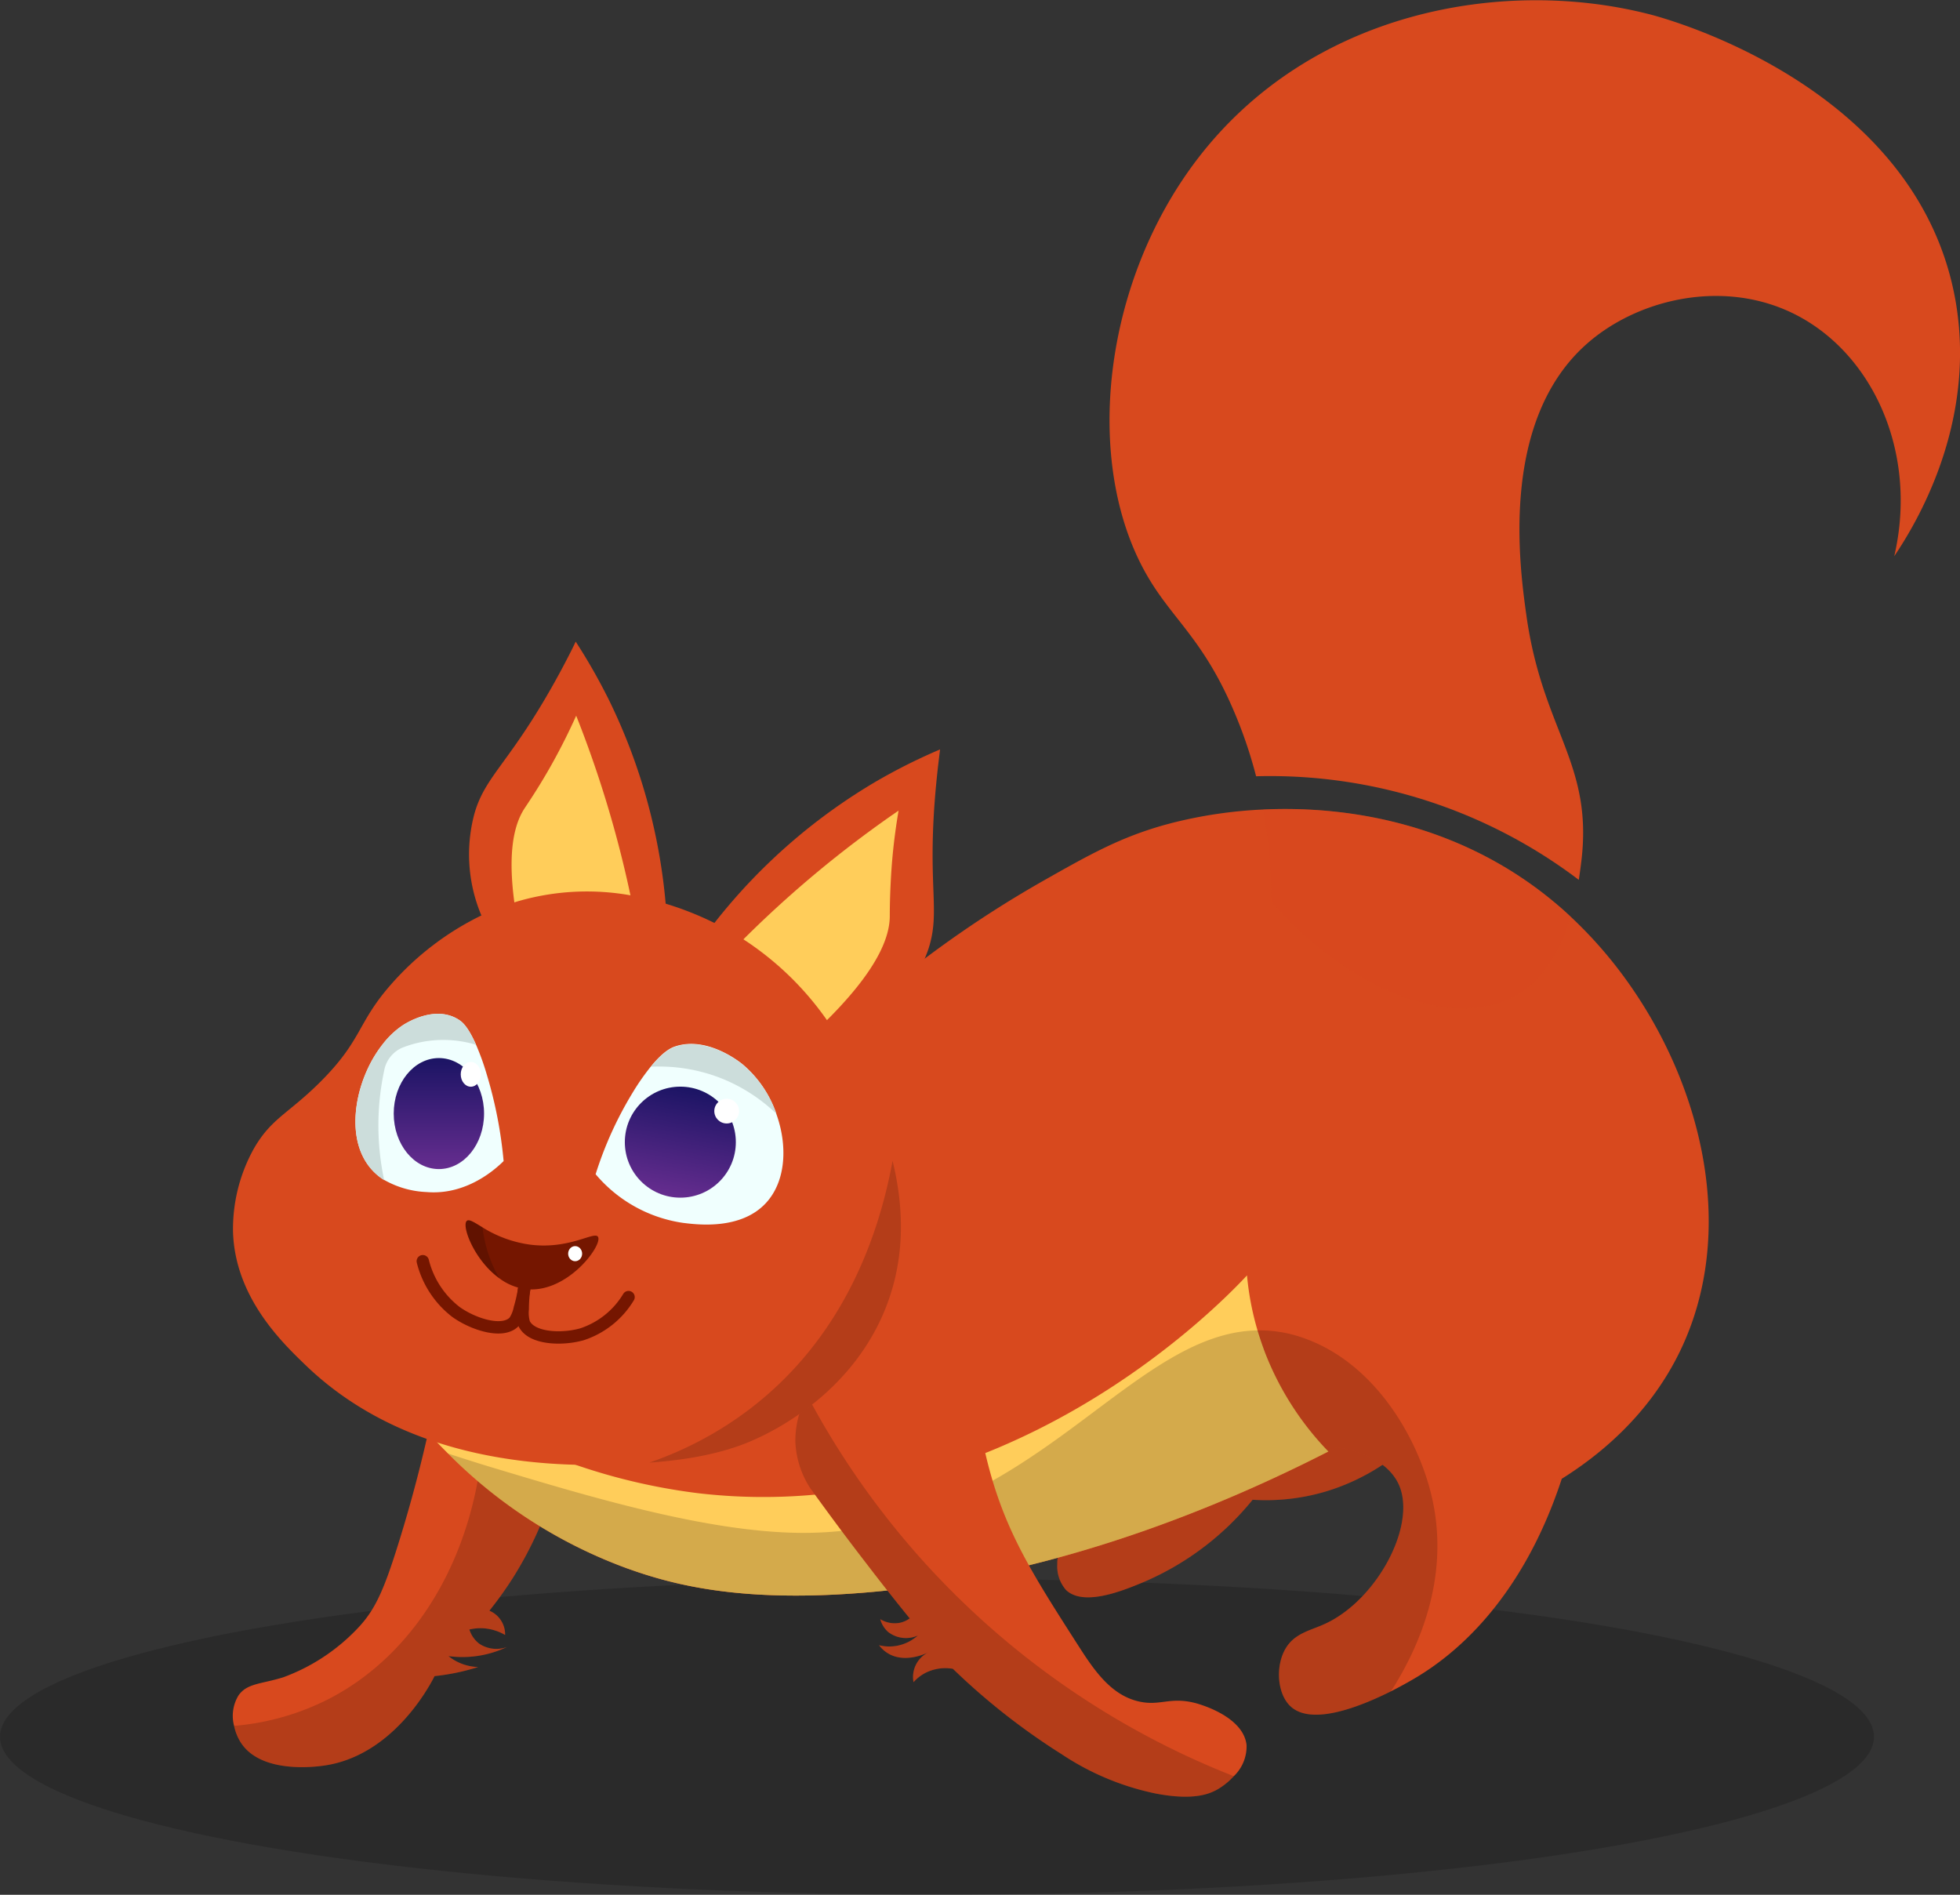 <?xml version="1.0" encoding="UTF-8"?> <svg xmlns="http://www.w3.org/2000/svg" xmlns:xlink="http://www.w3.org/1999/xlink" viewBox="0 0 316.76 306.21"><rect x="0" y="0" width="316.76" height="306.21" fill="#333333" stroke="none"/> <defs> <style>.cls-1{opacity:0.17;}.cls-2,.cls-4{fill:#d8491e;}.cls-3{fill:#ffcd5a;}.cls-4{opacity:0.38;}.cls-5{fill:#f0fffe;}.cls-6{fill:url(#linear-gradient);}.cls-7{fill:#fff;}.cls-8{fill:#ccdddb;}.cls-9{fill:url(#linear-gradient-2);}.cls-10{fill:#751600;}.cls-11{fill:none;stroke:#751600;stroke-linecap:round;stroke-miterlimit:10;stroke-width:2px;}</style> <linearGradient id="linear-gradient" x1="70.93" y1="188.93" x2="70.93" y2="171" gradientUnits="userSpaceOnUse"> <stop offset="0" stop-color="#662d8f"></stop> <stop offset="1" stop-color="#1b1464"></stop> </linearGradient> <linearGradient id="linear-gradient-2" x1="131.18" y1="246.34" x2="131.18" y2="228.4" gradientTransform="translate(26.16 -73.35) rotate(10.93)" xlink:href="#linear-gradient"></linearGradient> </defs> <g id="Layer_2" data-name="Layer 2"> <g id="Layer_2-2" data-name="Layer 2"> <ellipse class="cls-1" cx="151.43" cy="280.67" rx="151.43" ry="25.53"></ellipse> <path class="cls-2" d="M83,254.82a58.82,58.82,0,0,1-3.91,5.48,4.15,4.15,0,0,1,2.54,3.92,8,8,0,0,0-3.52-1.08,7.71,7.71,0,0,0-2.25.2,4.57,4.57,0,0,0,1.66,2.34,5,5,0,0,0,4.4.49A16.82,16.82,0,0,1,76,267.74a17.19,17.19,0,0,1-3.52-.1,8,8,0,0,0,4.8,1.76,35.14,35.14,0,0,1-5.48,1.27c-.54.08-1.06.15-1.57.2-1,2-7,13-18,14.48-1.1.15-10,1.37-13.3-3.72a8,8,0,0,1-1.1-2.72,6.34,6.34,0,0,1,.71-4.91c1.38-2,3.69-1.83,7.24-2.94a31.46,31.46,0,0,0,11.93-7.82c2.82-2.93,4.25-6,6.65-13.7a227.77,227.77,0,0,0,6.26-24.85l7.62,4.69,12.24,7.54A59.78,59.78,0,0,1,83,254.82Z"></path> <path class="cls-1" d="M83,254.82a58.82,58.82,0,0,1-3.91,5.48,4.15,4.15,0,0,1,2.54,3.92,8,8,0,0,0-3.52-1.08,7.71,7.71,0,0,0-2.25.2,4.57,4.57,0,0,0,1.66,2.34,5,5,0,0,0,4.4.49A16.82,16.82,0,0,1,76,267.74a17.19,17.19,0,0,1-3.52-.1,8,8,0,0,0,4.8,1.76,35.14,35.14,0,0,1-5.48,1.27c-.54.08-1.06.15-1.57.2-1,2-7,13-18,14.48-1.1.15-10,1.37-13.3-3.72a8,8,0,0,1-1.1-2.72,41.18,41.18,0,0,0,15.25-4.32c15.17-7.79,24.6-25.17,25.16-45.21l12.24,7.54A59.78,59.78,0,0,1,83,254.82Z"></path> <path class="cls-2" d="M229.44,231.67a34.68,34.68,0,0,1-15.26,9.39,34,34,0,0,1-11.74,1.31,45.92,45.92,0,0,1-17.61,13.3c-3.23,1.35-9.64,4-12.52,1.31a5.79,5.79,0,0,1-1.44-4.18c-.06-8.13,11.49-17.29,21.13-21.39C207.71,224.74,223.26,229.4,229.44,231.67Z"></path> <path class="cls-1" d="M229.44,231.67a34.68,34.68,0,0,1-15.26,9.39,34,34,0,0,1-11.74,1.31,45.92,45.92,0,0,1-17.61,13.3c-3.23,1.35-9.64,4-12.52,1.31a5.79,5.79,0,0,1-1.44-4.18c-.06-8.13,11.49-17.29,21.13-21.39C207.71,224.74,223.26,229.4,229.44,231.67Z"></path> <path class="cls-2" d="M271.57,218.24c-5.21,10.86-13.74,17.34-19.17,20.74-6.73,20.53-18.24,28.93-23.48,32.08-.65.39-2.17,1.28-4.13,2.27-5,2.5-12.82,5.6-16.22,2.43-2.17-2-2.49-6.55-.78-9.39,1.46-2.44,4-2.87,6.26-3.91,8.66-3.91,15.34-16.65,11.74-23.09-2.24-4-7.53-5.14-9.79-5.48l-1.32.68c-17.61,9-47.75,21.86-81.24,23.19-16.43.65-25.87-2.07-32.09-4.3A78.94,78.94,0,0,1,72.41,234.9a90.35,90.35,0,0,1-8.18-9.32c-1.42-1.85-2.6-3.54-3.57-5,30.2-14,49.57-29.55,61.82-41.48,8.62-8.4,22.54-23.37,46.18-36.79,7.62-4.32,12.44-7,19.56-9l1.2-.32a73.34,73.34,0,0,1,14.73-2.17c15-.7,32.6,2.92,47.07,15q1.34,1.11,2.61,2.31a70,70,0,0,1,9.24,10.58C275.43,176.07,280.63,199.37,271.57,218.24Z"></path> <path class="cls-3" d="M214.68,234.57c-17.61,9-47.75,21.86-81.24,23.19-16.43.65-25.87-2.07-32.09-4.3A78.94,78.94,0,0,1,72.41,234.9a90.35,90.35,0,0,1-8.18-9.32,35.36,35.36,0,0,1,2.88-2.45,97.5,97.5,0,0,0,45.79,18.19C162,247,197,211,201.53,206.11a46.59,46.59,0,0,0,1.7,8.89q.53,1.77,1.23,3.63A47.93,47.93,0,0,0,214.68,234.57Z"></path> <path class="cls-4" d="M251.22,145.85q1.34,1.11,2.61,2.31c-1.41,4.75-4,9.93-8.74,12.69-9.66,5.56-26.26,0-39.65-15.13a82.13,82.13,0,0,0-1.29-14.89C219.19,130.13,236.75,133.75,251.22,145.85Z"></path> <path class="cls-2" d="M306.13,89.89c4-17.12-3.83-33.68-17.21-39.65-11.21-5-24.4-1.73-32.35,5.22-14.24,12.43-11,36-9.91,43.82,2.6,18.93,10.93,24,8.87,40.18-.09.73-.21,1.66-.38,2.73A82.58,82.58,0,0,0,203,125.45a72.69,72.69,0,0,0-3.79-11c-5-11.52-10-14.57-14.09-21.91-10-17.89-7-46.65,8.35-66.78,18.32-24,49.45-29.48,73-23.48C269.38,3,310,14,316.05,48.67,319.51,68.63,309.5,84.89,306.13,89.89Z"></path> <path class="cls-1" d="M224.79,273.33c-5,2.5-12.82,5.6-16.22,2.43-2.17-2-2.49-6.55-.78-9.39,1.46-2.44,4-2.87,6.26-3.91,8.66-3.91,15.34-16.65,11.74-23.09-2.24-4-7.53-5.14-9.79-5.48l-1.32.68c-17.61,9-47.75,21.86-81.24,23.19-16.43.65-25.87-2.07-32.09-4.3A78.94,78.94,0,0,1,72.41,234.9c2.37.78,4.89,1.58,7.55,2.38,15.3,4.6,34.21,10.29,49.3,10.44,36.9.34,52.82-32.44,74-32.72a21,21,0,0,1,7.17,1.15c11.61,3.92,18.58,16,20.86,25.31C234.49,254.51,229.47,266.05,224.79,273.33Z"></path> <path class="cls-2" d="M199.38,287.06a11.05,11.05,0,0,1-2.42,2c-1.44.88-4.07,1.95-10.17.79a43.21,43.21,0,0,1-15.26-6.39A108.1,108.1,0,0,1,154,269.69a7.14,7.14,0,0,0-4.5.69,6.68,6.68,0,0,0-1.86,1.47,4.44,4.44,0,0,1,2.35-4.8c-.41.2-3.83,1.81-6.55.1a5,5,0,0,1-1.37-1.27,6.91,6.91,0,0,0,2.83.1,7,7,0,0,0,3.43-1.67,4.7,4.7,0,0,1-4.8-.58,4.26,4.26,0,0,1-1.27-2.06,4.48,4.48,0,0,0,3.13.59,4.16,4.16,0,0,0,1.63-.72q-3.5-4.29-7-8.87c-3.2-4.14-6.24-8.24-9.13-12.26a14.82,14.82,0,0,1-2.35-7.43,15.26,15.26,0,0,1,1.9-7.5c4-7.54,13.84-14.51,27.19-18.46a83.12,83.12,0,0,0,1.69,28.17c2.81,11.84,7.24,18.74,15.14,31.05,2.63,4.11,5.32,7.78,9.65,8.74,3.43.76,5-.83,9.13.26.63.17,7.72,2.13,8.22,6.78A6.66,6.66,0,0,1,199.38,287.06Z"></path> <path class="cls-1" d="M199.38,287.06a11.05,11.05,0,0,1-2.42,2c-1.44.88-4.07,1.95-10.17.79a43.21,43.21,0,0,1-15.26-6.39A108.1,108.1,0,0,1,154,269.69a7.14,7.14,0,0,0-4.5.69,6.68,6.68,0,0,0-1.86,1.47,4.44,4.44,0,0,1,2.35-4.8c-.41.2-3.83,1.81-6.55.1a5,5,0,0,1-1.37-1.27,6.91,6.91,0,0,0,2.83.1,7,7,0,0,0,3.43-1.67,4.7,4.7,0,0,1-4.8-.58,4.26,4.26,0,0,1-1.27-2.06,4.48,4.48,0,0,0,3.13.59,4.16,4.16,0,0,0,1.63-.72q-3.5-4.29-7-8.87c-3.2-4.14-6.24-8.24-9.13-12.26a14.82,14.82,0,0,1-2.35-7.43,15.26,15.26,0,0,1,1.9-7.5,133.09,133.09,0,0,0,69,61.58Z"></path> <path class="cls-2" d="M151.29,126.79c-1.56,16.48.81,20.33-1.26,26.61a25.45,25.45,0,0,1-9.8,12.78c-.22.15-.44.28-.66.41a14.47,14.47,0,0,1-8.35,2.11,11.72,11.72,0,0,1-1.45-.18c-5.73-1-11-5.72-13.77-12.44a25.76,25.76,0,0,1-1.61-5.54c.37-.49.76-1,1.16-1.5a93.21,93.21,0,0,1,26.46-23l.92-.52a92.86,92.86,0,0,1,9-4.41C151.76,122.44,151.52,124.4,151.29,126.79Z"></path> <path class="cls-3" d="M145.22,131a179.09,179.09,0,0,0-32.8,29c.17.72,1.85,7.36,8.06,9.81a12.82,12.82,0,0,0,7.15.59c13.12-11.27,16.12-18.07,16.17-22.28,0-.74,0-3.77.3-8C144.39,136.22,144.87,133.08,145.22,131Z"></path> <path class="cls-2" d="M90.45,108.75c-7.9,14.55-12,16.42-13.79,22.79a25.43,25.43,0,0,0,1,16.07c.1.25.21.48.32.71A13.85,13.85,0,0,0,85,155.39c5.33,2.34,12.32,1.38,18.37-2.65a25.84,25.84,0,0,0,4.42-3.7c0-.61-.08-1.25-.12-1.89a93.28,93.28,0,0,0-9.16-33.83c-.15-.32-.31-.63-.47-.94a94.46,94.46,0,0,0-5-8.69C92.49,104.87,91.59,106.63,90.45,108.75Z"></path> <path class="cls-3" d="M93.12,115.66a180.5,180.5,0,0,1,6.34,19A178.71,178.71,0,0,1,104.19,158c-.54.51-5.64,5.09-12.15,3.66a12.88,12.88,0,0,1-6.27-3.5c-4.61-16.68-3.3-24-1-27.52.4-.62,2.13-3.11,4.24-6.84C90.92,120.41,92.27,117.55,93.12,115.66Z"></path> <path class="cls-2" d="M142.53,212.8c-5.3,11.79-15.74,17.59-20,19.57-2.71,1.28-7.81,3.31-17.6,4h0C96,237,68.36,238.9,49.4,220.63c-3.9-3.75-11.4-11-11.74-21.52A26.76,26.76,0,0,1,41,185.67c2.82-4.94,5.58-5.66,10.76-10.82,6.81-6.8,5.91-9.43,11.34-15.65a46.45,46.45,0,0,1,14.72-11.27,38,38,0,0,1,5.32-2.1c.36-.12.73-.23,1.1-.33a40.08,40.08,0,0,1,17.66-.81,44.64,44.64,0,0,1,5.72,1.36,52,52,0,0,1,6.75,2.58l1.1.53a43.72,43.72,0,0,1,4.69,2.65,49.1,49.1,0,0,1,13.49,13.06c.84,1.17,1.57,2.3,2.19,3.33,1,1.72,1.83,3.2,2.4,4.3a67.74,67.74,0,0,1,6,15.1h0C146.06,195,146.54,203.87,142.53,212.8Z"></path> <path class="cls-5" d="M81.39,187.64c-1.33,1.31-6,5.56-12.48,5a15.08,15.08,0,0,1-6.79-1.94A9.27,9.27,0,0,1,58.7,187c-2.1-4.1-1.4-9.87.86-14.56a19.88,19.88,0,0,1,2.37-3.79,13.72,13.72,0,0,1,3.13-2.94c.56-.37,5.42-3.47,9.27-.79.38.26,1.32,1,2.6,3.9a41.34,41.34,0,0,1,1.73,4.8A70.15,70.15,0,0,1,81.39,187.64Z"></path> <ellipse class="cls-6" cx="70.93" cy="179.96" rx="7.3" ry="8.97"></ellipse> <ellipse class="cls-7" cx="76.09" cy="173.62" rx="1.63" ry="2"></ellipse> <path class="cls-8" d="M76.93,168.84a18.3,18.3,0,0,0-9.86-.2,18.8,18.8,0,0,0-2.12.7A5,5,0,0,0,62.09,173v0a42.48,42.48,0,0,0,0,17.73A9.27,9.27,0,0,1,58.7,187c-2.1-4.1-1.4-9.87.86-14.56a19.88,19.88,0,0,1,2.37-3.79,13.72,13.72,0,0,1,3.13-2.94c.56-.37,5.42-3.47,9.27-.79C74.71,165.2,75.65,165.93,76.93,168.84Z"></path> <path class="cls-5" d="M123.76,194.44c-4.07,4.37-11.09,3.47-13.4,3.18a22.72,22.72,0,0,1-14.1-7.86,59.93,59.93,0,0,1,5.94-13.11,37.9,37.9,0,0,1,3-4.31c2.09-2.56,3.38-3.05,3.88-3.22,5.14-1.74,10.42,2.44,11,2.93a18.08,18.08,0,0,1,5.36,7.9C127.31,185.08,127.06,190.9,123.76,194.44Z"></path> <circle class="cls-9" cx="109.95" cy="184.58" r="8.97"></circle> <circle class="cls-7" cx="117.44" cy="179.56" r="2"></circle> <path class="cls-8" d="M125.48,180a27.75,27.75,0,0,0-8.35-5.51,27.41,27.41,0,0,0-11.92-2.1c2.09-2.56,3.38-3.05,3.88-3.22,5.14-1.74,10.42,2.44,11,2.93A18.08,18.08,0,0,1,125.48,180Z"></path> <path class="cls-10" d="M84.77,208.3a9,9,0,0,1-4.07-1.72c-4-2.88-6.07-8.32-5.3-9.23.35-.42,1.18.15,2.58,1a19.42,19.42,0,0,0,7.68,2.79c6.47.83,10.48-2.29,11-1.23C97.38,201.3,91.51,209.26,84.77,208.3Z"></path> <path class="cls-11" d="M85.15,205.86a25.66,25.66,0,0,0-.67,5.7,6,6,0,0,0,.2,2.28c1.12,2.51,6.09,2.73,9.4,1.78a13.82,13.82,0,0,0,7.5-6"></path> <path class="cls-11" d="M85,205.83a25.86,25.86,0,0,1-1,5.63,5.7,5.7,0,0,1-.86,2.1c-1.8,2-6.58.51-9.44-1.53a14.87,14.87,0,0,1-5.37-8.21"></path> <ellipse class="cls-7" cx="92.95" cy="202.6" rx="1.13" ry="1.22"></ellipse> <path class="cls-1" d="M80.7,206.58c-4-2.88-6.07-8.32-5.3-9.23.35-.42,1.18.15,2.58,1a21,21,0,0,0,.52,2.82A21.33,21.33,0,0,0,80.7,206.58Z"></path> <path class="cls-1" d="M142.53,212.8c-5.3,11.79-15.74,17.59-20,19.57-2.71,1.28-7.81,3.31-17.6,4h0a57.93,57.93,0,0,0,16-8.48c14.82-11.18,20.92-27.2,23.32-40.28C146.06,195,146.54,203.87,142.53,212.8Z"></path> </g> </g> </svg> 